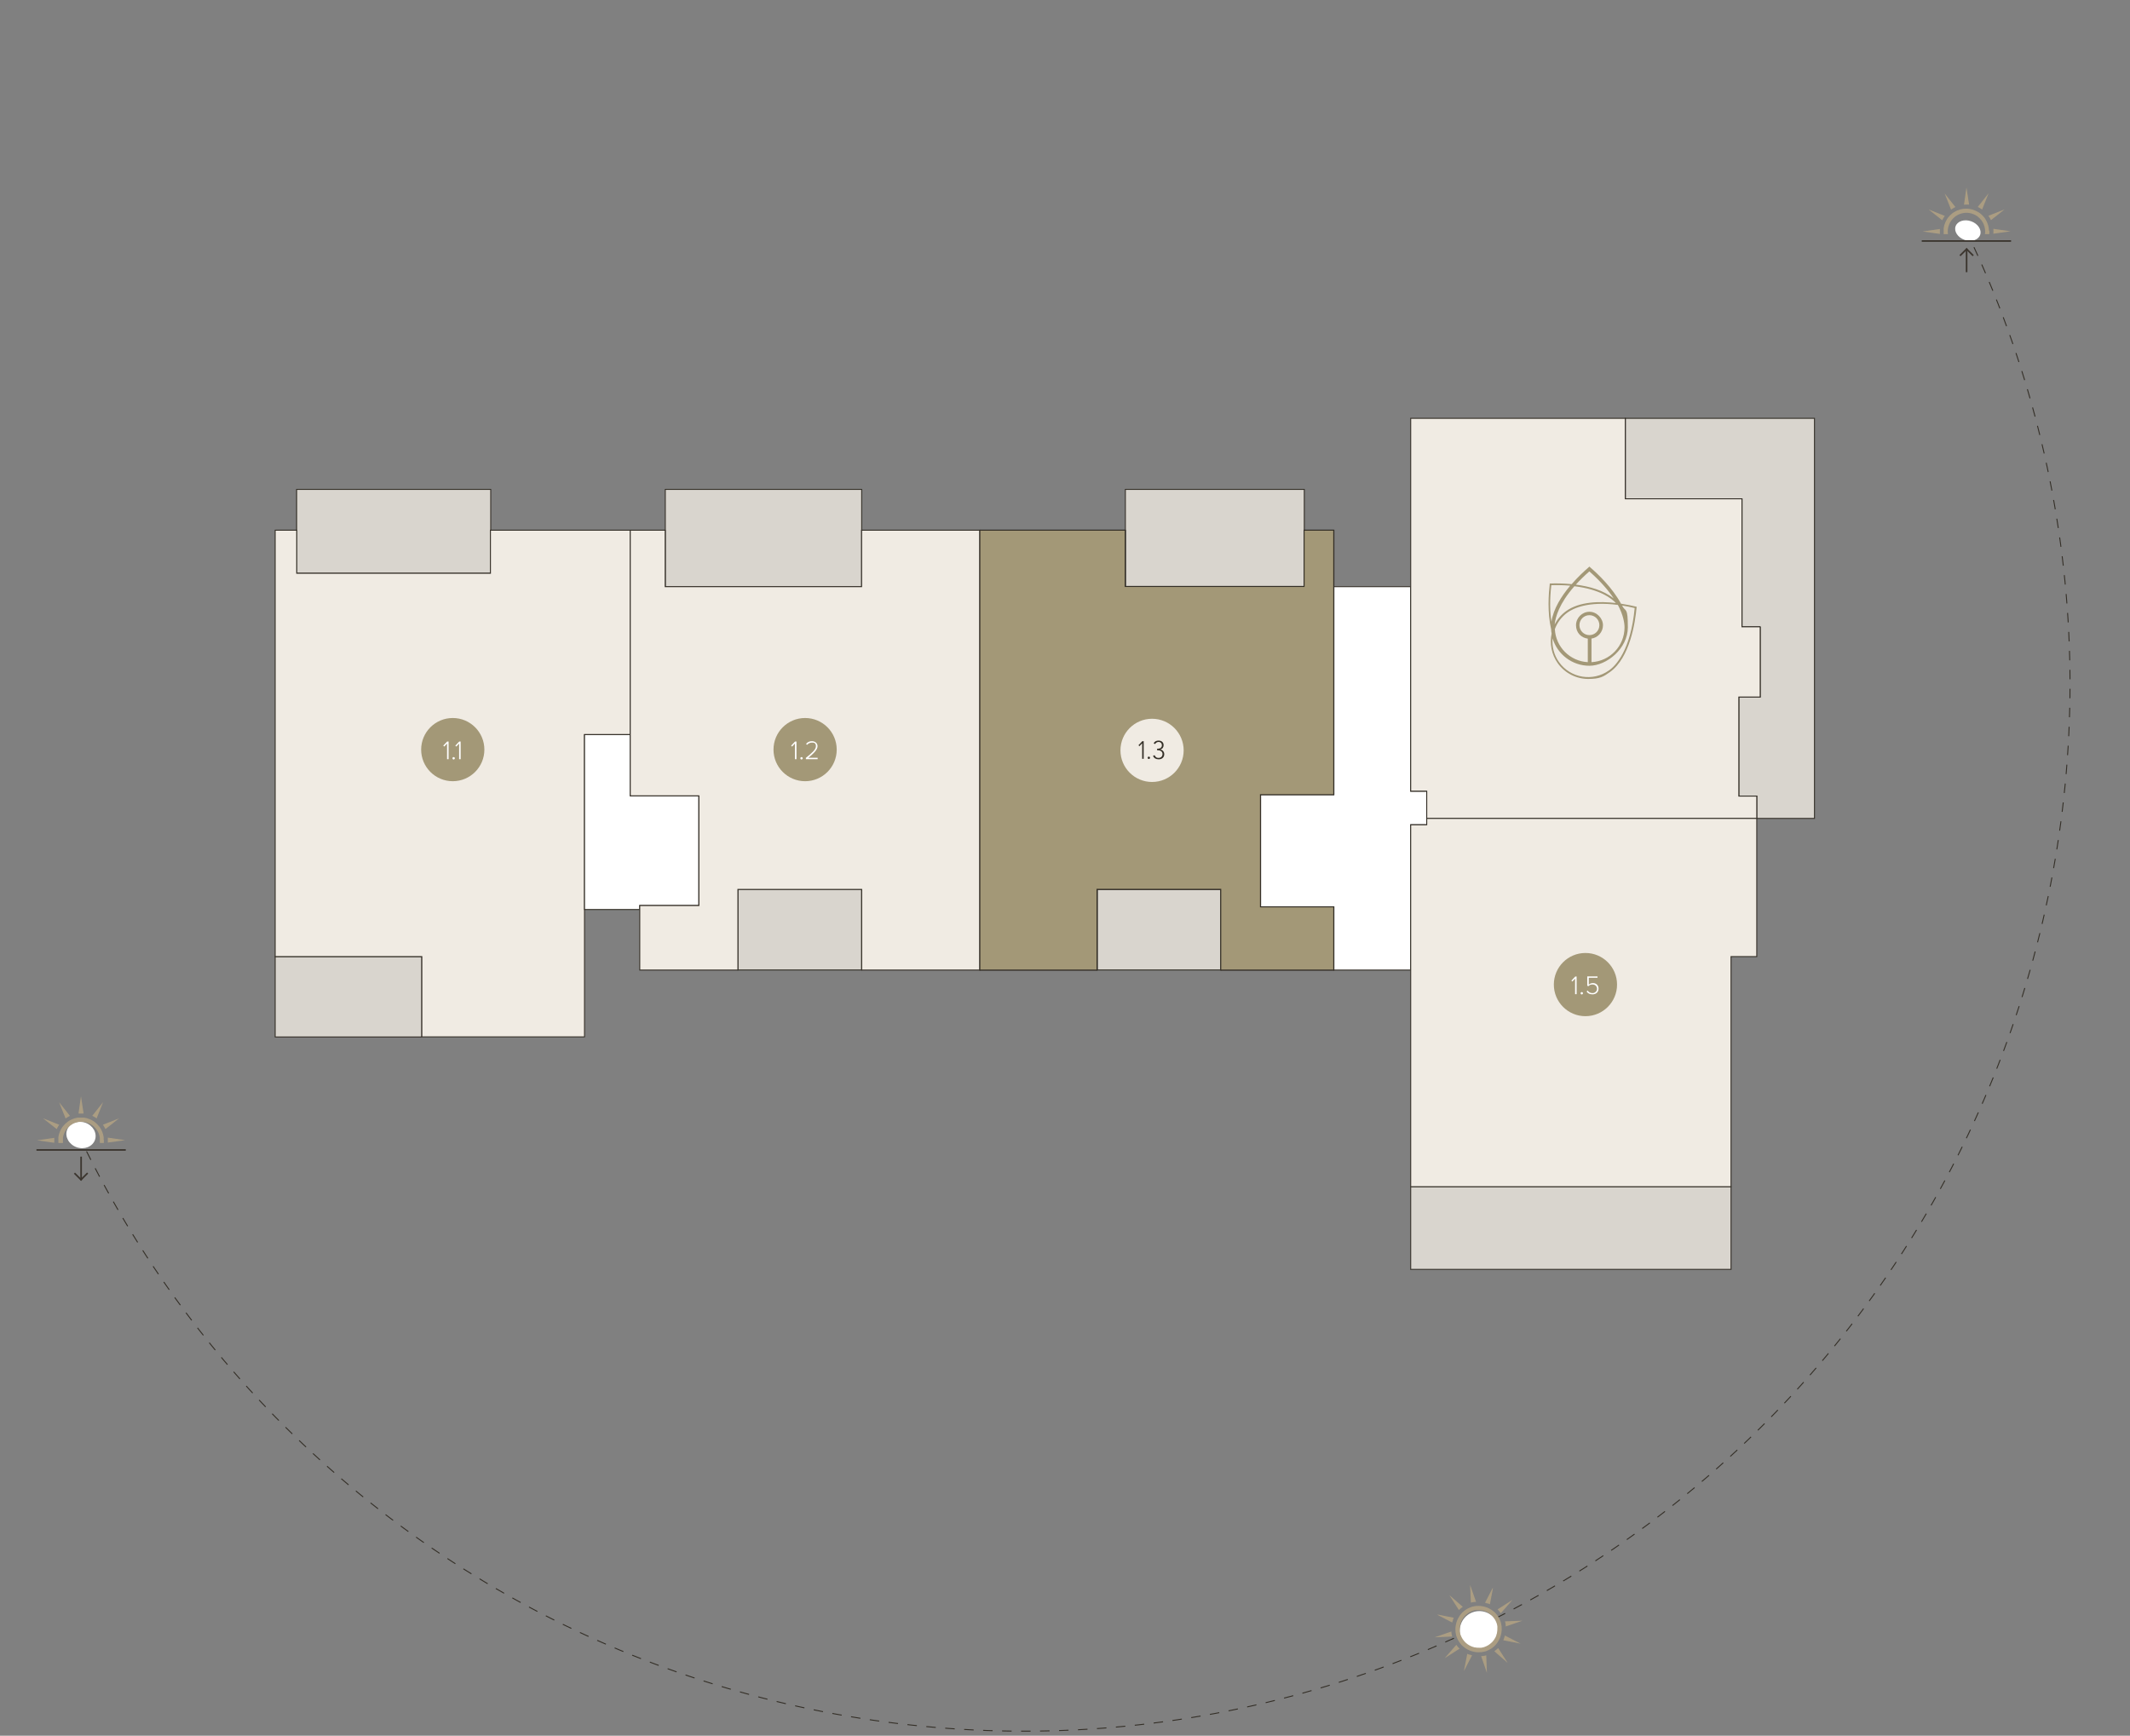 <?xml version="1.0" encoding="UTF-8"?>
<svg id="Layer_1" xmlns="http://www.w3.org/2000/svg" xmlns:xlink="http://www.w3.org/1999/xlink" version="1.1" viewBox="0 0 2244 1829">
  <rect x="0" y="0" width="2244" height="1829" fill="#808080" stroke="none"/>
  <!-- Generator: Adobe Illustrator 29.8.1, SVG Export Plug-In . SVG Version: 2.1.1 Build 2)  -->
  <defs>
    <style>
      .st0, .st1 {
        fill: none;
      }

      .st2, .st3 {
        fill: #fff;
      }

      .st2, .st4, .st5, .st1, .st6 {
        stroke: #332e26;
        stroke-miterlimit: 10;
      }

      .st7, .st4 {
        fill: #f0ebe3;
      }

      .st8 {
        fill: #332e26;
      }

      .st9 {
        clip-path: url(#clippath-1);
      }

      .st10 {
        clip-path: url(#clippath-3);
      }

      .st11 {
        clip-path: url(#clippath-4);
      }

      .st12 {
        clip-path: url(#clippath-2);
      }

      .st13 {
        clip-path: url(#clippath-5);
      }

      .st14 {
        fill: #3b352e;
      }

      .st15 {
        fill: #ab9d82;
      }

      .st16, .st6 {
        fill: #a39877;
      }

      .st5 {
        fill: #d9d5ce;
      }

      .st17 {
        clip-path: url(#clippath);
      }

      .st1 {
        stroke-dasharray: 0 0 10 10;
      }
    </style>
    <clipPath id="clippath">
      <rect class="st0" x="38.4" y="1155.3" width="94.1" height="89.3"/>
    </clipPath>
    <clipPath id="clippath-1">
      <rect class="st0" x="38.4" y="1155.3" width="94.1" height="89.3"/>
    </clipPath>
    <clipPath id="clippath-2">
      <rect class="st0" x="2024.6" y="197.5" width="94.1" height="89.3"/>
    </clipPath>
    <clipPath id="clippath-3">
      <rect class="st0" x="2024.6" y="197.5" width="94.1" height="89.3"/>
    </clipPath>
    <clipPath id="clippath-4">
      <rect class="st0" x="1511.49" y="1671.29" width="94.1" height="94.1" transform="translate(-578.35 2621.36) rotate(-70.7)"/>
    </clipPath>
    <clipPath id="clippath-5">
      <rect class="st0" x="1511.49" y="1671.29" width="94.1" height="94.1" transform="translate(-578.35 2621.36) rotate(-70.7)"/>
    </clipPath>
  </defs>
  <g id="zon">
    <path class="st1" d="M2071.1,242.4c264.5,548.5,34.4,1207.6-514.1,1472.1s-1207.6,34.4-1472.1-514.1"/>
    <ellipse class="st3" cx="85.34" cy="1195.98" rx="13.7" ry="15.6" transform="translate(-1071.64 881.24) rotate(-70.7)"/>
    <ellipse class="st3" cx="1558.48" cy="1718.37" rx="20.7" ry="20.6" transform="translate(-578.42 2621.32) rotate(-70.7)"/>
    <ellipse class="st3" cx="2073.18" cy="242.98" rx="10.4" ry="13.7" transform="translate(1158.64 2119.34) rotate(-70.7)"/>
    <g id="avondzon">
      <g class="st17">
        <g class="st9">
          <g>
            <path class="st15" d="M62.4,1185.2c-.2.3-.4.6-.7,1-.2.3-.4.7-.6,1,0,.2-.2.3-.3.5-.2.3-.4.7-.5,1s-.3.7-.5,1.1l-14.5-11.4,17.1,6.8h0Z"/>
            <path class="st15" d="M57.2,1203v1.2l-18.2-2.6,18.2-2.6v4"/>
            <path class="st15" d="M113.6,1201.8v-3l18.2,2.6-18.2,2.6v-2.2"/>
            <path class="st15" d="M125.5,1178.4l-14.4,11.4c-.2-.4-.3-.7-.5-1.1-.2-.3-.4-.7-.6-1,0-.2-.2-.4-.3-.5-.2-.3-.4-.7-.6-1s-.4-.7-.7-1l17.1-6.8h0Z"/>
            <path class="st15" d="M108.6,1161.4l-6.8,17.1c-.3-.2-.6-.4-1-.7-.3-.2-.7-.4-1-.6-.2,0-.3-.2-.5-.3-.3-.2-.7-.4-1-.6s-.7-.3-1.1-.5l11.4-14.4h0Z"/>
            <path class="st15" d="M88.1,1173.4h-5.4l2.6-18.2,2.8,18.2Z"/>
            <path class="st15" d="M73.7,1175.9c-.4.2-.7.3-1.1.5-.3.2-.7.4-1,.6-.2,0-.4.2-.5.3-.3.2-.7.4-1,.6s-.7.4-1,.7l-6.8-17.1,11.4,14.4h0Z"/>
            <path class="st15" d="M109.4,1201.5v2.9h-4.2v-5.5c-.2-1.7-.7-3.2-1.3-4.7,0-.3-.2-.6-.4-.9,0-.3-.3-.6-.4-.8-.2-.4-.5-.9-.8-1.3-.2-.3-.3-.5-.5-.8s-.4-.5-.6-.8c-1-1.3-2.2-2.4-3.4-3.4-.2-.2-.5-.4-.8-.6s-.5-.4-.8-.5c-.4-.3-.8-.5-1.3-.8-.3-.2-.6-.3-.8-.4-.3,0-.6-.3-.9-.4-1.5-.6-3.1-1.1-4.7-1.3h-5.4c-1.7.2-3.2.7-4.7,1.3-.3,0-.6.2-.9.4-.3,0-.6.3-.8.4-.4.2-.9.5-1.3.8-.3.2-.5.3-.8.5s-.5.4-.8.6c-1.3,1-2.5,2.2-3.5,3.4-.2.2-.4.5-.6.8s-.4.5-.5.8c-.3.4-.5.8-.8,1.3-.2.3-.3.6-.4.8,0,.3-.3.6-.4.9-.6,1.5-1.1,3.1-1.3,4.7v5.5h-4.8v-6.2c.3-2,.8-4,1.6-5.8.2-.4.3-.7.5-1.1s.3-.7.5-1c.3-.5.6-1.1.9-1.6.2-.3.4-.7.7-1,.2-.3.5-.6.7-.9,1.2-1.6,2.7-3,4.2-4.2.3-.2.6-.5.9-.7s.6-.4,1-.7c.5-.3,1-.6,1.6-.9.3-.2.7-.4,1-.5.4-.2.7-.3,1.1-.5,1.8-.8,3.8-1.3,5.8-1.6h6.6c2,.3,4,.8,5.8,1.6.4.2.7.3,1.1.5s.7.3,1.1.5c.5.3,1.1.6,1.6.9.3.2.7.4,1,.7.3.2.6.5.9.7,1.6,1.2,3,2.7,4.2,4.2.2.3.5.6.7.9s.4.6.7,1c.3.5.6,1,.9,1.6.2.3.4.7.5,1,.2.4.3.7.5,1.1.8,1.8,1.3,3.8,1.6,5.8v2.4c.2.3.2.6.2.9"/>
            <rect class="st14" x="38.4" y="1210.9" width="94.1" height="1.7"/>
            <rect class="st14" x="84.6" y="1218.8" width="1.7" height="24.3"/>
            <rect class="st14" x="83.21" y="1239.04" width="10.7" height="1.7" transform="translate(-850.8 425.77) rotate(-45)"/>
            <rect class="st14" x="81.36" y="1234.63" width="1.7" height="10.7" transform="translate(-852.72 421.31) rotate(-45)"/>
          </g>
        </g>
      </g>
    </g>
    <g id="ochtendzon">
      <g class="st12">
        <g class="st10">
          <g>
            <path class="st15" d="M2048.9,227.5c-.2.3-.4.6-.7,1-.2.3-.4.6-.6,1s-.2.4-.3.5c-.2.3-.4.7-.6,1s-.3.7-.5,1.1l-14.4-11.4,17.1,6.8h0Z"/>
            <path class="st15" d="M2043.7,245.3v1.2l-18.2-2.6,18.2-2.6v4"/>
            <path class="st15" d="M2100.1,244.1v-1.8c0-.4-.1-.8-.1-1.2l18.2,2.6-18.2,2.6c0-.4.1-.8.1-1.2v-1"/>
            <path class="st15" d="M2111.9,220.6l-14.4,11.4c-.2-.4-.3-.7-.5-1.1-.2-.3-.4-.7-.6-1-.1-.2-.2-.4-.3-.5-.2-.3-.4-.7-.6-1-.2-.3-.4-.6-.7-1l17.1-6.8h0Z"/>
            <path class="st15" d="M2095,203.7l-6.8,17.1c-.3-.2-.6-.4-1-.7s-.6-.4-1-.6-.4-.2-.5-.3c-.3-.2-.7-.4-1-.6-.3-.2-.7-.4-1.1-.5l11.4-14.4h0Z"/>
            <path class="st15" d="M2074.5,215.7c-.4,0-.8-.1-1.2-.1h-3c-.4,0-.8.1-1.2.1l2.6-18.2,2.8,18.2h0Z"/>
            <path class="st15" d="M2060.1,218.2c-.4.2-.7.3-1.1.5-.4.2-.7.4-1,.6-.2.1-.4.2-.5.3-.3.2-.7.4-1,.6-.3.2-.6.4-1,.7l-6.8-17.1,11.4,14.4h0Z"/>
            <path class="st15" d="M2095.9,243.8v.9c0,.4,0,.8-.1,1.2,0,.3-.1.5-.1.8h-4.5v-.2c.1-.3.1-.6.1-.9s.1-.6.1-.9v-1.6c0-.3,0-.6-.1-.9,0-.3-.1-.6-.1-1-.2-1.6-.6-3.2-1.3-4.7-.1-.3-.2-.6-.4-.9-.1-.3-.3-.6-.4-.9-.2-.4-.5-.9-.8-1.3-.2-.3-.4-.5-.5-.8s-.4-.5-.6-.8c-1-1.3-2.2-2.4-3.4-3.4-.3-.2-.5-.4-.8-.6-.3-.2-.5-.4-.8-.5-.4-.3-.9-.5-1.3-.8-.3-.1-.6-.3-.9-.4-.3-.1-.6-.3-.9-.4-1.5-.6-3.1-1.1-4.7-1.3-.3,0-.6-.1-1-.1s-.6-.1-.9-.1h-1.6c-.3,0-.6,0-.9.1s-.6.1-1,.1c-1.6.2-3.2.7-4.7,1.3-.3.1-.6.2-.9.4-.3.1-.6.3-.9.4-.4.2-.9.5-1.3.8-.3.2-.5.3-.8.5s-.5.4-.8.6c-1.3,1-2.5,2.2-3.4,3.4-.2.2-.4.5-.6.8-.2.3-.4.5-.5.8-.3.4-.5.9-.8,1.3-.1.3-.3.6-.4.9-.1.3-.3.6-.4.9-.6,1.5-1.1,3.1-1.3,4.7-.1.3-.1.6-.1,1s-.1.6-.1.9v1.6c0,.3,0,.6.1.9,0,.3.1.6.1.9v.2h-4.5v-6.2c.3-2,.8-4,1.6-5.8.1-.4.3-.7.5-1.1s.3-.7.5-1c.3-.5.6-1.1.9-1.6.2-.3.4-.6.6-1,.2-.3.5-.6.7-.9,1.2-1.6,2.7-3,4.2-4.2.3-.2.6-.5.9-.7.3-.2.6-.4,1-.6.5-.3,1-.6,1.6-.9.3-.2.7-.4,1-.5.4-.2.7-.3,1.1-.5,1.8-.8,3.8-1.3,5.8-1.6.4-.1.8-.1,1.2-.1s.8-.1,1.2-.1h1.8c.4,0,.8,0,1.2.1.4,0,.8.1,1.2.1,2,.3,4,.8,5.8,1.6.4.1.7.3,1.1.5.4.2.7.3,1.1.5.5.3,1.1.6,1.6.9.3.2.6.4,1,.6.3.2.6.5.9.7,1.6,1.2,3,2.7,4.2,4.2.2.3.5.6.7.9.2.3.4.6.6,1,.3.5.6,1,.9,1.6.2.3.4.7.5,1,.2.4.3.7.5,1.1.8,1.8,1.3,3.8,1.6,5.8.1.4.1.8.1,1.2s.1.8.1,1.2c.4.3.4.6.5.9"/>
            <rect class="st14" x="2024.6" y="253.1" width="94.1" height="1.7"/>
            <rect class="st14" x="2071" y="262.6" width="1.7" height="24.3"/>
            <polygon class="st14" points="2073.1 262.5 2073.1 262.5 2072.7 262.8 2072.2 263.3 2071.9 263.6 2071 264.5 2065.5 270 2064.3 268.8 2069.9 263.2 2069.9 263.2 2071.9 261.3 2073.1 262.5"/>
            <polygon class="st14" points="2079.4 268.8 2078.2 270 2072.7 264.5 2071.9 263.6 2071.5 263.3 2071 262.8 2070.7 262.5 2070.7 262.5 2071.9 261.3 2079.4 268.8"/>
          </g>
        </g>
      </g>
    </g>
    <g id="middag">
      <g class="st11">
        <g class="st13">
          <g>
            <path class="st15" d="M1550.8,1744.4l-8.6,16.6,3.6-18.3c.4.2.7.3,1.1.5s.7.3,1.1.4h.6c.4,0,.8.2,1.1.4s.7.1,1.1.2"/>
            <path class="st15" d="M1541.1,1693.2c-.3.2-.6.5-1,.7-.3.2-.6.5-.9.7-.2,0-.3.3-.5.4-.3.3-.6.5-.9.8l-.8.8-10.1-15.8,14.2,12.4h0Z"/>
            <path class="st15" d="M1530.2,1708.5c0,.4-.2.8-.3,1.2l-16.6-8.6,18.3,3.6c-.2.4-.3.7-.5,1.1s-.3.7-.4,1.1v.6c0,.3-.2.7-.3,1"/>
            <path class="st15" d="M1530.1,1724.5l-18.7.8,17.7-6.1v1.2c0,.4,0,.8.2,1.2v.6c0,.4.2.8.3,1.2s.2.8.3,1.1"/>
            <path class="st15" d="M1537.8,1737.2l-15.8,10.1,12.3-14.1c.2.3.5.7.7,1s.5.6.7.9c0,.2.3.3.4.5.3.3.5.6.8.9.3.2.6.5.9.7"/>
            <path class="st15" d="M1566.5,1762.8l-6.1-17.7h1.2c.4,0,.8,0,1.2-.2h.6c.4,0,.8-.2,1.2-.3s.8-.2,1.2-.3l.7,18.7h0v-.2h0Z"/>
            <path class="st15" d="M1588.4,1752.3l-14.1-12.3c.3-.2.6-.5.9-.7s.6-.5.9-.7c.2,0,.3-.3.5-.4.3-.3.6-.5.9-.8l.8-.8,10.1,15.7h0Z"/>
            <path class="st15" d="M1584.7,1726.3v-.6c0-.4.2-.8.4-1.1s.2-.8.3-1.2l16.6,8.6-18.3-3.6c.2-.4.3-.7.5-1.1,0-.2.2-.6.3-1"/>
            <path class="st15" d="M1604,1707.8l-17.7,6.1v-1.2c0-.4,0-.8-.2-1.2v-.6c0-.4-.2-.8-.3-1.2,0-.4-.2-.8-.3-1.2l18.7-.7h-.2Z"/>
            <path class="st15" d="M1593.4,1685.9l-12.3,14.1c-.2-.3-.5-.6-.7-1-.2-.3-.5-.6-.7-.9,0-.2-.3-.3-.4-.5-.3-.3-.5-.6-.8-.9l-.8-.8,15.7-10h0Z"/>
            <path class="st15" d="M1569.6,1690.5c-.4-.2-.7-.3-1.1-.5s-.7-.3-1.1-.4h-.6c-.4,0-.8-.2-1.1-.4s-.8-.2-1.2-.3l8.6-16.6-3.5,18.4h0v-.2h0Z"/>
            <path class="st15" d="M1555,1688h-1.2c-.4,0-.8,0-1.2.2h-.6c-.4,0-.8.2-1.2.3-.4,0-.8.2-1.2.3l-.8-18.7,6.2,17.7h0v.2h0Z"/>
            <path class="st15" d="M1581,1723.7c0-.4.2-.8.3-1.1,0-.4.2-.8.3-1.2.4-2,.6-4.1.4-6.1v-1.2c0-.4,0-.8-.2-1.2,0-.6-.2-1.2-.3-1.8,0-.4-.2-.8-.3-1.2,0-.4-.2-.8-.3-1.2-.7-1.9-1.6-3.8-2.7-5.5-.2-.3-.4-.7-.7-1-.2-.3-.5-.6-.7-.9-.4-.5-.8-.9-1.2-1.4-.3-.3-.5-.6-.8-.8-.3-.3-.6-.6-.9-.8-1.5-1.3-3.2-2.5-5.1-3.4-.3-.2-.7-.3-1.1-.5s-.7-.3-1.1-.5c-.3,0-.6-.2-.9-.3s-.6-.2-.9-.3c-.4,0-.8-.2-1.1-.3-.4,0-.8-.2-1.2-.3-2-.4-4.1-.6-6.1-.4h-1.2c-.4,0-.8,0-1.2.2-.6,0-1.2.2-1.8.3-.4,0-.8.2-1.2.3-.4,0-.8.2-1.2.4-1.9.7-3.8,1.5-5.5,2.7-.3.2-.7.4-1,.7-.3.2-.6.5-.9.7-.5.4-1,.8-1.4,1.2-.3.3-.6.5-.8.8-.3.3-.6.6-.8.9-1.3,1.5-2.5,3.2-3.4,5.1-.2.3-.3.7-.5,1.1s-.3.7-.5,1.1c0,.3-.2.6-.3.9s-.2.6-.3.9c0,.4-.2.8-.3,1.2,0,.4-.2.8-.3,1.2-.4,2-.6,4.1-.4,6.1v1.2c0,.4,0,.8.2,1.2,0,.6.2,1.2.3,1.8,0,.4.2.8.3,1.2,0,.4.2.8.3,1.1.7,1.9,1.5,3.8,2.7,5.5.2.3.4.7.7,1,.2.3.5.6.7.9.4.5.8,1,1.2,1.4.3.3.5.6.8.8.3.3.6.6.9.8,1.5,1.3,3.2,2.5,5.1,3.4.3.2.7.3,1.1.5s.7.3,1.1.5c.3,0,.6.2.9.3s.6.2.9.3c.4,0,.8.2,1.1.3.4,0,.8.2,1.2.3,2,.4,4.1.6,6.1.4h1.2c.4,0,.8,0,1.2-.2.6,0,1.2-.2,1.8-.3.4,0,.8-.2,1.2-.3.4,0,.8-.2,1.2-.3,1.9-.7,3.8-1.6,5.5-2.7.3-.2.7-.4,1-.7.3-.2.6-.5.9-.7.5-.4,1-.8,1.4-1.2.3-.3.6-.5.8-.8.3-.3.6-.6.8-.9,1.3-1.5,2.5-3.2,3.4-5.1.2-.3.3-.7.5-1.1s.3-.7.5-1.1c0-.3.2-.6.3-.9s.3-.7.3-1M1576.2,1723.8c0,.3-.2.6-.4.9,0,.3-.3.6-.4.9-.8,1.5-1.7,2.9-2.8,4.1-.2.2-.4.5-.7.7-.2.2-.5.4-.7.7-.4.3-.8.7-1.2,1-.2.2-.5.4-.8.6s-.5.4-.8.6c-1.4.9-2.9,1.6-4.5,2.2-.3,0-.6.2-.9.3-.3,0-.6.2-.9.2-.5,0-1,.2-1.5.3h-2c-1.6,0-3.3,0-5-.4-.3,0-.6,0-.9-.2s-.6-.2-.9-.3c-.2,0-.5-.2-.7-.2s-.5-.2-.7-.3c-.3,0-.6-.2-.9-.4-.3,0-.6-.3-.9-.4-1.5-.8-2.9-1.7-4.1-2.8-.2-.2-.5-.4-.7-.7l-.7-.7c-.3-.4-.7-.8-1-1.2-.2-.2-.4-.5-.6-.8s-.4-.5-.6-.8c-.9-1.4-1.6-2.9-2.2-4.5,0-.3-.2-.6-.3-.9,0-.3-.2-.6-.2-.9,0-.5-.2-1-.3-1.5v-2c0-1.6,0-3.3.4-5,0-.3,0-.6.2-.9s.2-.6.3-.9c0-.2.2-.5.2-.7s.2-.5.3-.7c0-.3.2-.6.4-.9,0-.3.3-.6.4-.9.8-1.5,1.7-2.9,2.8-4.1.2-.2.4-.5.7-.7.2-.2.5-.4.7-.7.4-.3.8-.7,1.2-1,.2-.2.5-.4.8-.6s.5-.4.8-.6c1.4-.9,2.9-1.6,4.5-2.2.3,0,.6-.2.9-.3.3,0,.6-.2.9-.2.5,0,1-.2,1.5-.3h1.9c1.6,0,3.3,0,5,.4.3,0,.6,0,.9.2s.6.2.9.3c.2,0,.5.2.7.2s.5.2.7.3c.3,0,.6.2.9.4.3,0,.6.3.9.4,1.5.8,2.9,1.7,4.1,2.8.2.2.5.4.7.7l.7.7c.3.4.7.8,1,1.2.2.2.4.5.6.8s.4.5.6.8c.9,1.4,1.6,2.9,2.2,4.5,0,.3.2.6.3.9,0,.3.2.6.2.9,0,.5.2,1,.3,1.5v2c0,1.6,0,3.3-.4,5,0,.3,0,.6-.2.9s-.2.6-.3.9c0,.2-.2.5-.2.7s0,.5-.2.7"/>
          </g>
        </g>
      </g>
    </g>
  </g>
  <g id="terras">
    <rect class="st5" x="1155.9" y="937.1" width="130.4" height="85"/>
    <rect class="st5" x="777.4" y="937.1" width="130.4" height="85"/>
    <rect class="st5" x="289.9" y="1008" width="154.5" height="84.7"/>
    <polyline class="st5" points="312.5 604.1 312.5 515.7 517 515.7 517 604.1 312.5 604.1"/>
    <polyline class="st5" points="907.8 618.2 700.9 618.2 700.9 515.7 907.8 515.7 907.8 618.2"/>
    <polyline class="st5" points="1374.1 618 1185.6 618 1185.6 515.7 1374.1 515.7 1374.1 618"/>
    <polyline class="st5" points="1854.4 660.5 1835.2 660.5 1835.2 525.6 1712.3 525.6 1712.3 440.8 1911.6 440.8 1911.6 862.4 1850.8 862.4 1850.8 838.9 1831.9 838.9 1831.9 734.5 1854.4 734.5 1854.4 660.5"/>
    <polyline class="st5" points="1486.2 1250.5 1823.7 1250.5 1823.7 1337.6 1486.2 1337.6 1486.2 1250.5"/>
  </g>
  <g id="app">
    <path class="st4" d="M664,558.7v215.4h-48.2v318.5h-171.4v-84.6h-154.5v-449.3h22.7v45.4h204.1v-45.4h147.3Z"/>
    <polygon class="st2" points="736.3 838.6 736.3 954.2 674 954.2 674 958.4 615.8 958.4 615.8 774.1 664 774.1 664 838.6 736.3 838.6"/>
    <path class="st4" d="M1032.4,558.7v463.5h-124.6v-85h-130.4v85h-103.4v-68h62.3v-115.6h-72.3v-279.9h36.8v59.5h206.9v-59.5h124.7Z"/>
    <polygon class="st4" points="1405.3 558.7 1405.3 837.4 1328.1 837.4 1328.1 955.6 1405.3 955.6 1405.3 1022.2 1286.2 1022.2 1286.2 937.1 1155.9 937.1 1155.9 1022.2 1032.4 1022.2 1032.4 558.7 1185.6 558.7 1185.6 618 1374.1 618 1374.1 558.7 1405.3 558.7"/>
    <polygon class="st2" points="1503.1 833.7 1503.1 869.1 1486.2 869.1 1486.2 1022.2 1405.3 1022.2 1405.3 955.6 1328.1 955.6 1328.1 837.4 1405.3 837.4 1405.3 618.2 1486.2 618.2 1486.2 833.7 1503.1 833.7"/>
    <polygon class="st4" points="1486.2 833.7 1486.2 440.8 1712.3 440.8 1712.3 525.6 1835.2 525.6 1835.2 660.5 1854.4 660.5 1854.4 734.5 1831.9 734.5 1831.9 838.9 1850.8 838.9 1850.8 862.4 1503.1 862.4 1503.1 833.7 1486.2 833.7"/>
    <polygon class="st4" points="1486.2 1008 1486.2 1250.5 1823.7 1250.5 1823.7 1008 1850.8 1008 1850.8 862.4 1503.1 862.4 1503.1 869.1 1486.2 869.1 1486.2 1008"/>
  </g>
  <g id="_1.3">
    <polygon class="st6" points="1405.1 558.7 1405.1 837.4 1327.9 837.4 1327.9 955.6 1405.1 955.6 1405.1 1022.2 1286.1 1022.2 1286.1 937.1 1155.7 937.1 1155.7 1022.2 1032.3 1022.2 1032.3 558.7 1185.4 558.7 1185.4 618 1373.9 618 1373.9 558.7 1405.1 558.7"/>
  </g>
  <circle class="st7" cx="1213.72" cy="790.7" r="33.3"/>
  <g id="txt_pos">
    <circle class="st16" cx="477" cy="789.9" r="33.3"/>
    <path class="st3" d="M471,783.5l-3,3.2-1-1,4.1-4.3h1.5v18.6h-1.6v-16.5h0Z"/>
    <path class="st3" d="M477.9,797.8c.7,0,1.3.6,1.3,1.2s-.6,1.3-1.3,1.3-1.2-.6-1.2-1.3.5-1.2,1.2-1.2Z"/>
    <path class="st3" d="M483.7,783.5l-3,3.2-1-1,4.1-4.3h1.5v18.6h-1.6v-16.5h0Z"/>
    <circle class="st16" cx="848.2" cy="789.9" r="33.3"/>
    <path class="st3" d="M837.5,783.5l-3,3.2-1-1,4.1-4.3h1.5v18.6h-1.6v-16.5h0Z"/>
    <path class="st3" d="M844.4,797.8c.7,0,1.3.6,1.3,1.2s-.6,1.3-1.3,1.3-1.2-.6-1.2-1.3.5-1.2,1.2-1.2Z"/>
    <path class="st3" d="M849,798.6c6.3-5.1,10.6-8.7,10.6-12.3s-2.2-3.8-4.2-3.8-4.1,1-5.1,2.4l-1.1-1c1.3-1.8,3.6-2.9,6.2-2.9s5.9,1.6,5.9,5.3-4.3,7.8-9.7,12.2h9.8v1.5h-12.4v-1.4h0Z"/>
    <circle class="st16" cx="1670.3" cy="1037.5" r="33.3"/>
    <path class="st3" d="M1659.5,1031.1l-3,3.2-1-1,4.1-4.3h1.4v18.6h-1.6v-16.5h.1Z"/>
    <path class="st3" d="M1666.4,1045.4c.7,0,1.3.6,1.3,1.2s-.6,1.3-1.3,1.3-1.2-.6-1.2-1.3.6-1.2,1.2-1.2Z"/>
    <path class="st3" d="M1672.6,1043.8c1.2,1.7,2.8,2.7,5.2,2.7s4.7-1.9,4.7-4.5-1.9-4.6-4.6-4.6-3.2.6-4.5,1.8l-1.2-.5v-9.8h10.8v1.4h-9.2v7.3c.9-.9,2.5-1.7,4.4-1.7,3.1,0,5.9,2.1,5.9,5.9s-2.9,6-6.3,6-5-1.2-6.3-3l1.1-1h0Z"/>
    <path class="st8" d="M1203.4,783.1l-3,3.2-1-1,4.1-4.3h1.4v18.6h-1.6v-16.5h.1Z"/>
    <path class="st8" d="M1210.3,797.3c.7,0,1.3.6,1.3,1.2s-.6,1.3-1.3,1.3-1.2-.6-1.2-1.3.5-1.2,1.2-1.2Z"/>
    <path class="st8" d="M1216.46,795.8c.36.92.85,1.62,1.47,2.12.62.5,1.47.74,2.55.74.7,0,1.32-.11,1.86-.32s.99-.51,1.34-.89c.35-.38.62-.82.8-1.32s.27-1.04.27-1.62c0-.7-.15-1.3-.45-1.81-.3-.5-.68-.91-1.16-1.23-.48-.31-1.02-.54-1.62-.69-.6-.14-1.21-.22-1.82-.22h-.7v-1.62h.81c.5,0,1.01-.07,1.53-.2.51-.13.97-.35,1.38-.63.41-.29.73-.66.99-1.12s.38-1.01.38-1.66c0-1.03-.32-1.87-.96-2.52-.64-.66-1.5-.99-2.58-.99-.79,0-1.5.2-2.13.61s-1.12.95-1.48,1.63l-1.54-.86c.52-.99,1.24-1.71,2.15-2.16.91-.45,1.91-.67,3.01-.67.72,0,1.4.1,2.05.31.65.21,1.21.51,1.7.92.49.4.87.91,1.15,1.53.28.61.42,1.33.42,2.16,0,1.04-.29,1.97-.86,2.77s-1.42,1.35-2.54,1.66v.05c.61.11,1.17.31,1.66.61s.92.66,1.28,1.09c.36.43.64.92.84,1.46.2.54.3,1.12.3,1.73,0,.76-.12,1.47-.36,2.13s-.61,1.25-1.11,1.74c-.5.5-1.11.89-1.85,1.17-.74.29-1.6.43-2.59.43-1.44,0-2.66-.3-3.66-.9s-1.75-1.55-2.25-2.85l1.75-.57Z"/>
  </g>
  <path class="st16" d="M1723.27,639.15c-3.9-.9-9.3-2.1-15.5-3-9-16.7-24.1-31.1-32.1-38l-1.2-1.1-1.2,1.1c-4.4,3.8-11,9.9-17.5,17.4-8.9-.9-16.9-.9-22.3-.7h-.8v.8c-1.2,10.1-2.6,29.8,1.5,47.5,0,1.5.2,3,.5,4.5-2.2,10.5-.2,21.9,6.5,31.3,7.7,10.7,19.8,16.5,32.1,16.5s16-2.4,23-7.4c21-15.1,26.5-52.5,27.9-67.9v-.8l-.7-.2h-.2ZM1674.47,669.25c-5.8,0-10.5-4.7-10.5-10.5s4.7-10.5,10.5-10.5,10.5,4.7,10.5,10.5-4.7,10.5-10.5,10.5ZM1676.37,672.95c7-.9,12.4-6.9,12.4-14.1s-6.4-14.2-14.2-14.2-14.2,6.4-14.2,14.2,5.4,13.2,12.4,14.1v24.8c-18.7-1-33.8-16-34.7-34.8,2.5-6.8,7-13,13.4-17.6,5.8-4.1,21.4-12.1,53-7.9,5.9,11.1,7,19.3,7,23.7,0,19.6-15.4,35.6-34.8,36.6v-24.8h-.3ZM1702.47,635.45c-17-2-38.3-1.7-52.4,8.4-5.3,3.8-9.4,8.7-12.2,14.2.8-7.8,4.7-22,20.8-40.3,26.9,3.2,39.1,12.8,43.8,17.8h0v-.1h0ZM1674.47,602.15c12,10.6,20.2,20.2,25.6,28.5-10.6-8.7-26-12.8-39.9-14.6,4-4.4,8.7-9.1,14.2-13.9h.1ZM1634.27,616.65c7.4-.2,14,0,20,.5-9.1,10.8-17.8,24.3-19.8,38.1-1.5-10-2-22.7-.1-38.6h-.1ZM1695.07,706.45c-16.9,12.1-40.4,8.2-52.5-8.6-5.5-7.6-7.6-16.6-6.9-25.2,5,16.7,20.5,28.9,38.8,28.9s40.5-18.2,40.5-40.5-2.4-15.6-6.1-23c4.2.7,8.6,1.5,13.3,2.7-4.2,44.8-20.2,60.9-27,65.7h-.1Z"/>
</svg>